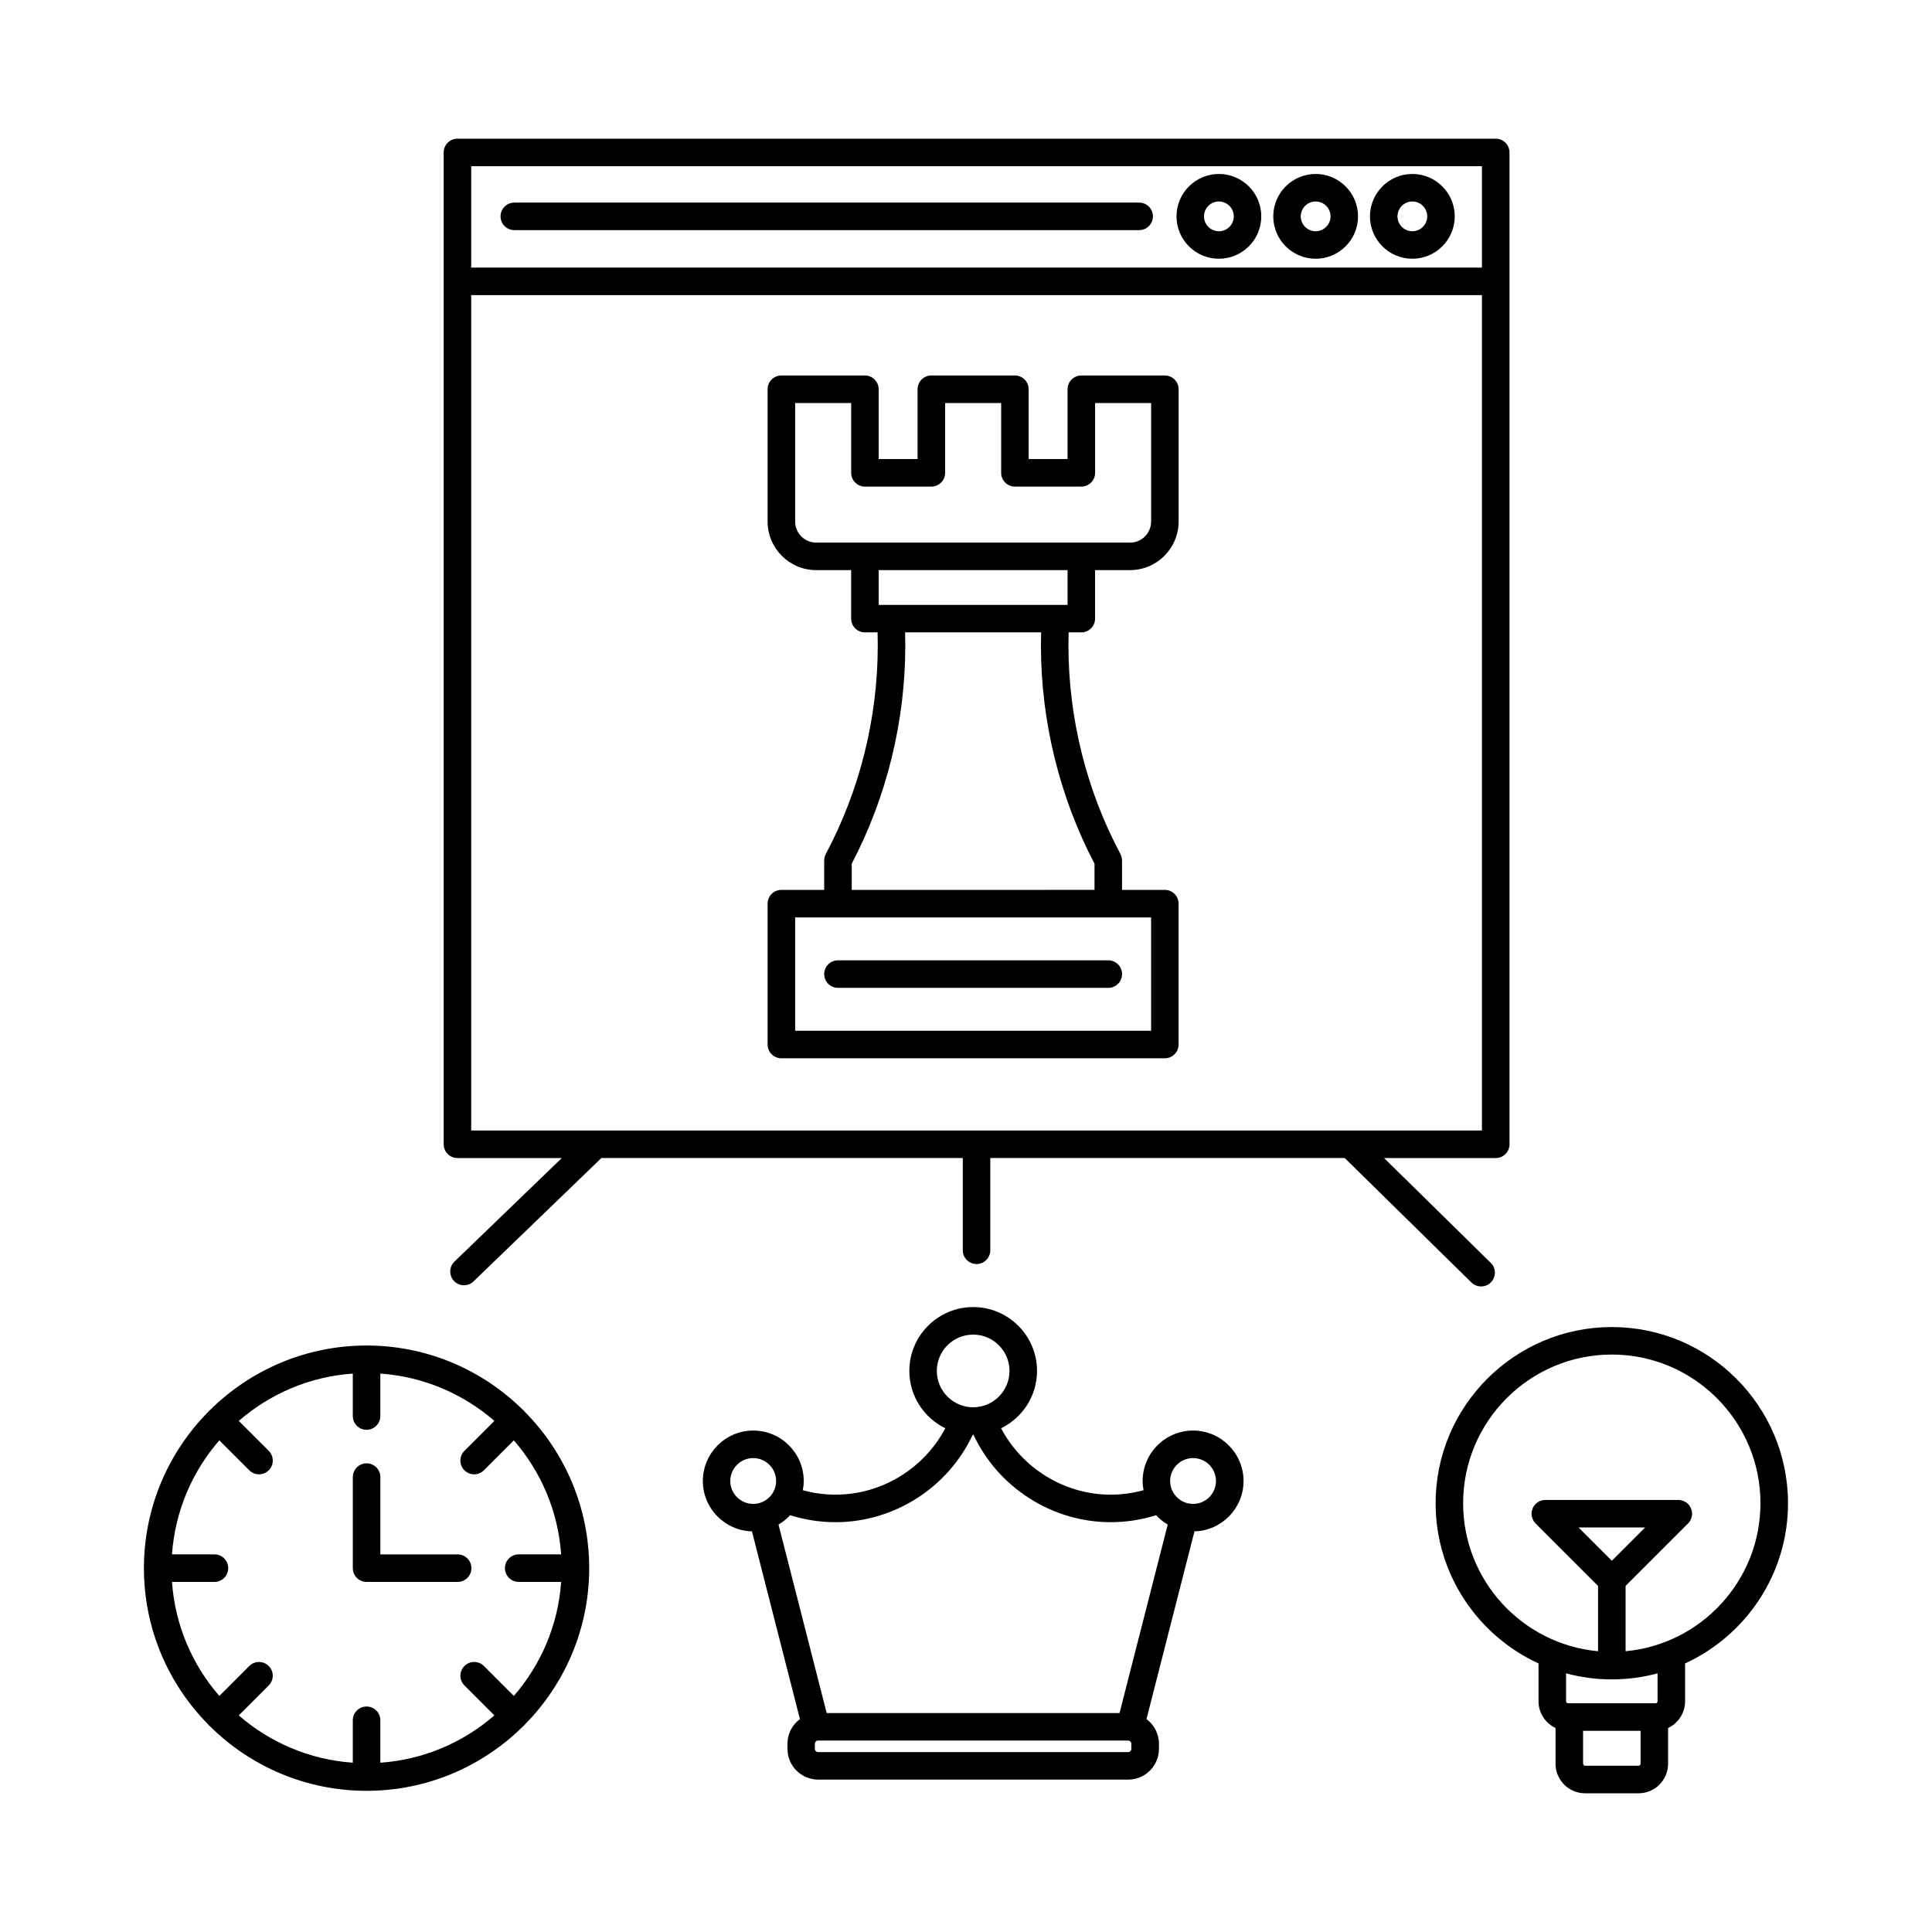 <?xml version="1.0" encoding="UTF-8"?>
<!-- Uploaded to: SVG Repo, www.svgrepo.com, Generator: SVG Repo Mixer Tools -->
<svg fill="#000000" width="800px" height="800px" version="1.1" viewBox="144 144 512 512" xmlns="http://www.w3.org/2000/svg">
 <g>
  <path d="m445.89 197.69h-165.59c-2.012 0-3.648 1.633-3.648 3.648 0 2.012 1.633 3.648 3.648 3.648h165.59c2.012 0 3.648-1.633 3.648-3.648-0.004-2.016-1.637-3.648-3.648-3.648z"/>
  <path d="m467.02 190.1c-6.195 0-11.234 5.043-11.234 11.238 0 6.195 5.039 11.234 11.234 11.234 6.191 0 11.234-5.039 11.234-11.234 0.004-6.195-5.039-11.238-11.234-11.238zm0 15.184c-2.176 0-3.945-1.77-3.945-3.945 0-2.176 1.773-3.945 3.945-3.945 2.172 0 3.945 1.773 3.945 3.945 0 2.172-1.766 3.945-3.945 3.945z"/>
  <path d="m492.66 190.1c-6.191 0-11.234 5.043-11.234 11.238 0 6.195 5.043 11.234 11.234 11.234s11.234-5.039 11.234-11.234c0-6.195-5.043-11.238-11.234-11.238zm0 15.184c-2.176 0-3.945-1.77-3.945-3.945 0-2.176 1.773-3.945 3.945-3.945s3.945 1.773 3.945 3.945c0 2.172-1.773 3.945-3.945 3.945z"/>
  <path d="m518.29 190.1c-6.195 0-11.234 5.043-11.234 11.238 0 6.195 5.039 11.234 11.234 11.234 6.191 0 11.234-5.039 11.234-11.234 0-6.195-5.043-11.238-11.234-11.238zm0 15.184c-2.176 0-3.945-1.77-3.945-3.945 0-2.176 1.773-3.945 3.945-3.945s3.945 1.773 3.945 3.945c0 2.172-1.773 3.945-3.945 3.945z"/>
  <path d="m536.51 484.92c0.945 0 1.891-0.363 2.606-1.094 1.41-1.438 1.391-3.742-0.047-5.152l-28.277-27.781h29.594c2.012 0 3.648-1.633 3.648-3.648v-262.84c0-2.012-1.633-3.648-3.648-3.648h-275.16c-2.016 0-3.648 1.633-3.648 3.648v262.84c0 2.012 1.633 3.648 3.648 3.648h27.652l-28.445 27.449c-1.449 1.395-1.492 3.703-0.098 5.152 0.715 0.734 1.672 1.113 2.625 1.113 0.91 0 1.824-0.336 2.527-1.023l33.887-32.691h95.773v24.445c0 2.012 1.633 3.648 3.641 3.648 2.016 0 3.648-1.633 3.648-3.648v-24.445h93.934l33.574 32.984c0.719 0.695 1.641 1.043 2.562 1.043zm-267.64-296.87h267.86v26.867h-267.86zm0 255.55v-221.39h267.86v221.39z"/>
  <path d="m452.7 379.83h-11.348v-7.809c0-0.055-0.016-0.109-0.016-0.168-0.004-0.117-0.02-0.238-0.035-0.359-0.02-0.125-0.047-0.246-0.074-0.367-0.023-0.105-0.059-0.207-0.098-0.309-0.047-0.133-0.102-0.262-0.156-0.387-0.023-0.047-0.035-0.09-0.059-0.133-9.004-16.898-13.766-36.012-13.766-55.281 0-1.129 0.02-2.273 0.051-3.43h3.359c2.012 0 3.648-1.633 3.648-3.648v-12.852h9.262c7.098 0 12.879-5.777 12.879-12.887v-35.043c0-2.012-1.633-3.648-3.648-3.648h-22.137c-2.016 0-3.648 1.633-3.648 3.648v18.496h-10.312v-18.496c0-2.012-1.633-3.648-3.652-3.648h-22.137c-2.012 0-3.648 1.633-3.648 3.648v18.496h-10.309v-18.496c0-2.012-1.633-3.648-3.648-3.648h-22.141c-2.012 0-3.648 1.633-3.648 3.648v35.043c0 7.106 5.773 12.887 12.879 12.887h9.262v12.852c0 2.016 1.633 3.648 3.648 3.648h3.356c0.035 1.148 0.051 2.297 0.051 3.43 0 19.27-4.762 38.387-13.766 55.281-0.023 0.047-0.035 0.09-0.055 0.137-0.059 0.121-0.109 0.25-0.156 0.383-0.035 0.105-0.07 0.207-0.098 0.309-0.031 0.121-0.051 0.242-0.07 0.367-0.016 0.117-0.031 0.238-0.035 0.359 0 0.059-0.02 0.109-0.02 0.168v7.809h-11.348c-2.012 0-3.648 1.633-3.648 3.648v37.332c0 2.012 1.633 3.648 3.648 3.648h101.62c2.012 0 3.648-1.633 3.648-3.648v-37.332c0.004-2.012-1.621-3.648-3.641-3.648zm-79.473-92.031h-0.012-12.906c-3.078 0-5.586-2.508-5.586-5.594v-31.398h14.848v18.484 0.012c0 2.016 1.633 3.648 3.648 3.648h17.602c2.012 0 3.648-1.633 3.648-3.648v-18.496h14.848v18.496c0 2.016 1.629 3.648 3.648 3.648h17.602c2.012 0 3.648-1.633 3.648-3.648v-0.012-18.484h14.844v31.398c0 3.082-2.504 5.594-5.582 5.594h-12.906-0.012zm53.691 7.289v9.211h-50.059v-9.211zm-57.203 77.812c9.285-17.746 14.199-37.734 14.199-57.883 0-1.133-0.02-2.281-0.051-3.43h36.047c-0.031 1.152-0.051 2.301-0.051 3.43 0 20.152 4.918 40.137 14.199 57.883v6.926l-64.344 0.004zm79.34 44.266h-94.332v-30.043h94.332z"/>
  <path d="m366.07 405.79h71.637c2.016 0 3.648-1.633 3.648-3.648s-1.629-3.648-3.648-3.648h-71.637c-2.016 0-3.648 1.633-3.648 3.648 0.004 2.016 1.637 3.648 3.648 3.648z"/>
  <path d="m460.18 523.11c-7.371 0-13.367 5.996-13.367 13.367 0 0.836 0.09 1.652 0.238 2.445-2.816 0.777-5.734 1.176-8.711 1.176-12.211 0-23.434-6.949-29.039-17.598 5.629-2.75 9.523-8.52 9.523-15.195 0-9.332-7.594-16.918-16.918-16.918-9.332 0-16.922 7.594-16.922 16.918 0 6.672 3.894 12.438 9.523 15.195-5.602 10.652-16.828 17.598-29.039 17.598-2.977 0-5.894-0.398-8.711-1.176 0.145-0.789 0.238-1.605 0.238-2.445 0-7.371-5.996-13.367-13.367-13.367-7.367 0-13.367 5.996-13.367 13.367 0 7.246 5.809 13.156 13.012 13.348l12.715 49.75c-1.996 1.484-3.301 3.859-3.301 6.531v1.367c0 4.488 3.652 8.137 8.137 8.137h82.172c4.488 0 8.133-3.652 8.137-8.137v-1.367c0-2.676-1.305-5.043-3.301-6.531l12.711-49.75c7.211-0.191 13.012-6.102 13.012-13.348-0.012-7.367-6.012-13.367-13.375-13.367zm-67.914-15.797c0-5.309 4.316-9.629 9.633-9.629 5.309 0 9.629 4.316 9.629 9.629 0 5.309-4.316 9.629-9.629 9.629-5.316-0.004-9.633-4.324-9.633-9.629zm-48.66 35.238c-3.352 0-6.074-2.727-6.074-6.07 0-3.352 2.727-6.074 6.074-6.074 3.352 0 6.074 2.727 6.074 6.074 0.004 3.348-2.723 6.07-6.074 6.07zm100.21 64.922c0 0.469-0.379 0.848-0.848 0.848h-82.172c-0.465 0-0.848-0.379-0.848-0.848v-1.367c0-0.465 0.379-0.84 0.84-0.84h82.18c0.465 0 0.84 0.379 0.84 0.836zm-3.125-9.5h-77.613l-12.766-49.953c1.148-0.672 2.188-1.508 3.082-2.481 3.879 1.223 7.914 1.855 12.047 1.855 15.559 0 29.82-9.203 36.34-23.172 0.035 0 0.066 0.004 0.102 0.004 0.035 0 0.066-0.004 0.098-0.004 6.523 13.961 20.793 23.172 36.344 23.172 4.133 0 8.172-0.629 12.047-1.855 0.902 0.973 1.941 1.809 3.09 2.481zm19.484-55.422c-3.352 0-6.074-2.727-6.074-6.07 0-3.352 2.727-6.074 6.074-6.074 3.352 0 6.07 2.727 6.07 6.074s-2.723 6.07-6.07 6.07z"/>
  <path d="m571.15 495.68c-25.746 0-46.699 20.949-46.699 46.699 0 18.816 11.199 35.066 27.277 42.449v10.035c0 3.125 1.848 5.824 4.504 7.074v9.477c0 4.312 3.512 7.828 7.828 7.828h14.172c4.312 0 7.828-3.512 7.828-7.828v-9.477c2.656-1.25 4.504-3.949 4.504-7.074v-10.035c16.078-7.387 27.277-23.629 27.277-42.449 0.004-25.754-20.945-46.699-46.691-46.699zm7.621 115.73c0 0.297-0.242 0.527-0.535 0.527h-14.172c-0.293 0-0.527-0.238-0.527-0.527v-8.723h15.234zm4.5-16.555c0 0.297-0.242 0.527-0.527 0.527h-23.184c-0.297 0-0.535-0.238-0.535-0.527v-7.402c3.871 1.043 7.93 1.602 12.125 1.602 4.191 0 8.258-0.559 12.121-1.602zm-20.941-46.059h17.645l-8.82 8.82zm12.469 32.797v-17.316l16.551-16.551c0.172-0.172 0.324-0.359 0.457-0.559 0.059-0.086 0.102-0.18 0.152-0.273 0.059-0.117 0.133-0.23 0.18-0.352 0.051-0.121 0.082-0.246 0.117-0.367 0.031-0.105 0.07-0.203 0.09-0.312 0.098-0.473 0.098-0.957 0-1.43-0.02-0.105-0.059-0.207-0.09-0.312-0.039-0.121-0.07-0.246-0.117-0.367-0.047-0.121-0.121-0.238-0.18-0.348-0.055-0.098-0.098-0.188-0.152-0.277-0.266-0.402-0.609-0.742-1.008-1.012-0.098-0.059-0.191-0.102-0.289-0.152-0.109-0.059-0.223-0.133-0.344-0.18-0.121-0.051-0.246-0.082-0.371-0.109-0.102-0.031-0.203-0.074-0.309-0.098-0.238-0.047-0.48-0.074-0.715-0.074h-35.246c-0.242 0-0.48 0.031-0.715 0.074-0.105 0.02-0.207 0.059-0.309 0.098-0.125 0.035-0.258 0.066-0.379 0.109-0.117 0.055-0.227 0.121-0.336 0.18-0.102 0.055-0.195 0.098-0.289 0.152-0.398 0.273-0.742 0.609-1.012 1.012-0.055 0.09-0.102 0.18-0.145 0.277-0.066 0.109-0.133 0.227-0.188 0.348-0.051 0.121-0.082 0.246-0.109 0.371-0.031 0.105-0.07 0.203-0.098 0.309-0.098 0.473-0.098 0.957 0 1.43 0.023 0.105 0.066 0.203 0.098 0.312 0.035 0.121 0.066 0.246 0.109 0.367 0.055 0.121 0.121 0.238 0.188 0.348 0.051 0.098 0.098 0.191 0.145 0.277 0.137 0.207 0.293 0.395 0.457 0.559l16.555 16.551v17.316c-20.027-1.844-35.754-18.727-35.754-39.223 0-21.73 17.672-39.402 39.398-39.402 21.723 0 39.398 17.68 39.398 39.402 0.008 20.496-15.727 37.375-35.742 39.223z"/>
  <path d="m282.86 517.86c-0.074-0.074-0.16-0.125-0.242-0.195-10.664-10.555-25.32-17.09-41.473-17.09-16.141 0-30.781 6.523-41.449 17.062-0.09 0.074-0.188 0.137-0.273 0.223-0.086 0.086-0.145 0.18-0.223 0.273-10.539 10.66-17.059 25.305-17.059 41.449 0 16.156 6.531 30.809 17.09 41.473 0.066 0.082 0.121 0.168 0.195 0.242 0.074 0.082 0.16 0.133 0.242 0.203 10.664 10.551 25.32 17.086 41.473 17.086 16.152 0 30.809-6.531 41.469-17.086 0.082-0.07 0.172-0.121 0.242-0.203 0.074-0.074 0.133-0.16 0.203-0.242 10.555-10.664 17.09-25.316 17.09-41.473 0-16.152-6.531-30.809-17.09-41.473-0.066-0.086-0.121-0.176-0.195-0.25zm-1.402 45.363h11.25c-0.805 11.516-5.394 22-12.539 30.219l-7.934-7.934c-1.426-1.426-3.734-1.426-5.152-0.004-1.426 1.426-1.426 3.734 0 5.152l7.934 7.941c-8.219 7.144-18.703 11.734-30.223 12.539v-11.246c0-2.012-1.633-3.648-3.648-3.648-2.016 0-3.648 1.629-3.648 3.648v11.246c-11.516-0.805-22-5.394-30.223-12.535l7.941-7.941c1.426-1.426 1.426-3.734 0-5.152-1.426-1.422-3.734-1.422-5.152 0l-7.941 7.934c-7.144-8.219-11.738-18.703-12.539-30.219h11.25c2.016 0 3.648-1.633 3.648-3.648 0-2.016-1.633-3.648-3.648-3.648h-11.25c0.805-11.516 5.394-22 12.539-30.219l7.941 7.934c0.711 0.715 1.641 1.066 2.578 1.066 0.934 0 1.863-0.352 2.578-1.066 1.426-1.422 1.426-3.727 0-5.152l-7.941-7.934c8.219-7.144 18.703-11.738 30.219-12.543v11.25c0 2.012 1.633 3.648 3.648 3.648 2.012 0 3.648-1.633 3.648-3.648v-11.25c11.516 0.805 22 5.402 30.223 12.539l-7.941 7.941c-1.426 1.422-1.426 3.727 0 5.152 0.715 0.715 1.648 1.066 2.578 1.066 0.934 0 1.863-0.352 2.574-1.066l7.941-7.941c7.144 8.223 11.734 18.707 12.539 30.223h-11.246c-2.016 0-3.648 1.629-3.648 3.648 0.004 2.016 1.637 3.648 3.644 3.648z"/>
  <path d="m265.28 555.93h-20.484v-20.484c0-2.016-1.633-3.648-3.648-3.648-2.016 0-3.648 1.629-3.648 3.648v24.133c0 2.012 1.633 3.648 3.648 3.648h24.133c2.016 0 3.648-1.633 3.648-3.648-0.004-2.016-1.633-3.648-3.648-3.648z"/>
 </g>
</svg>